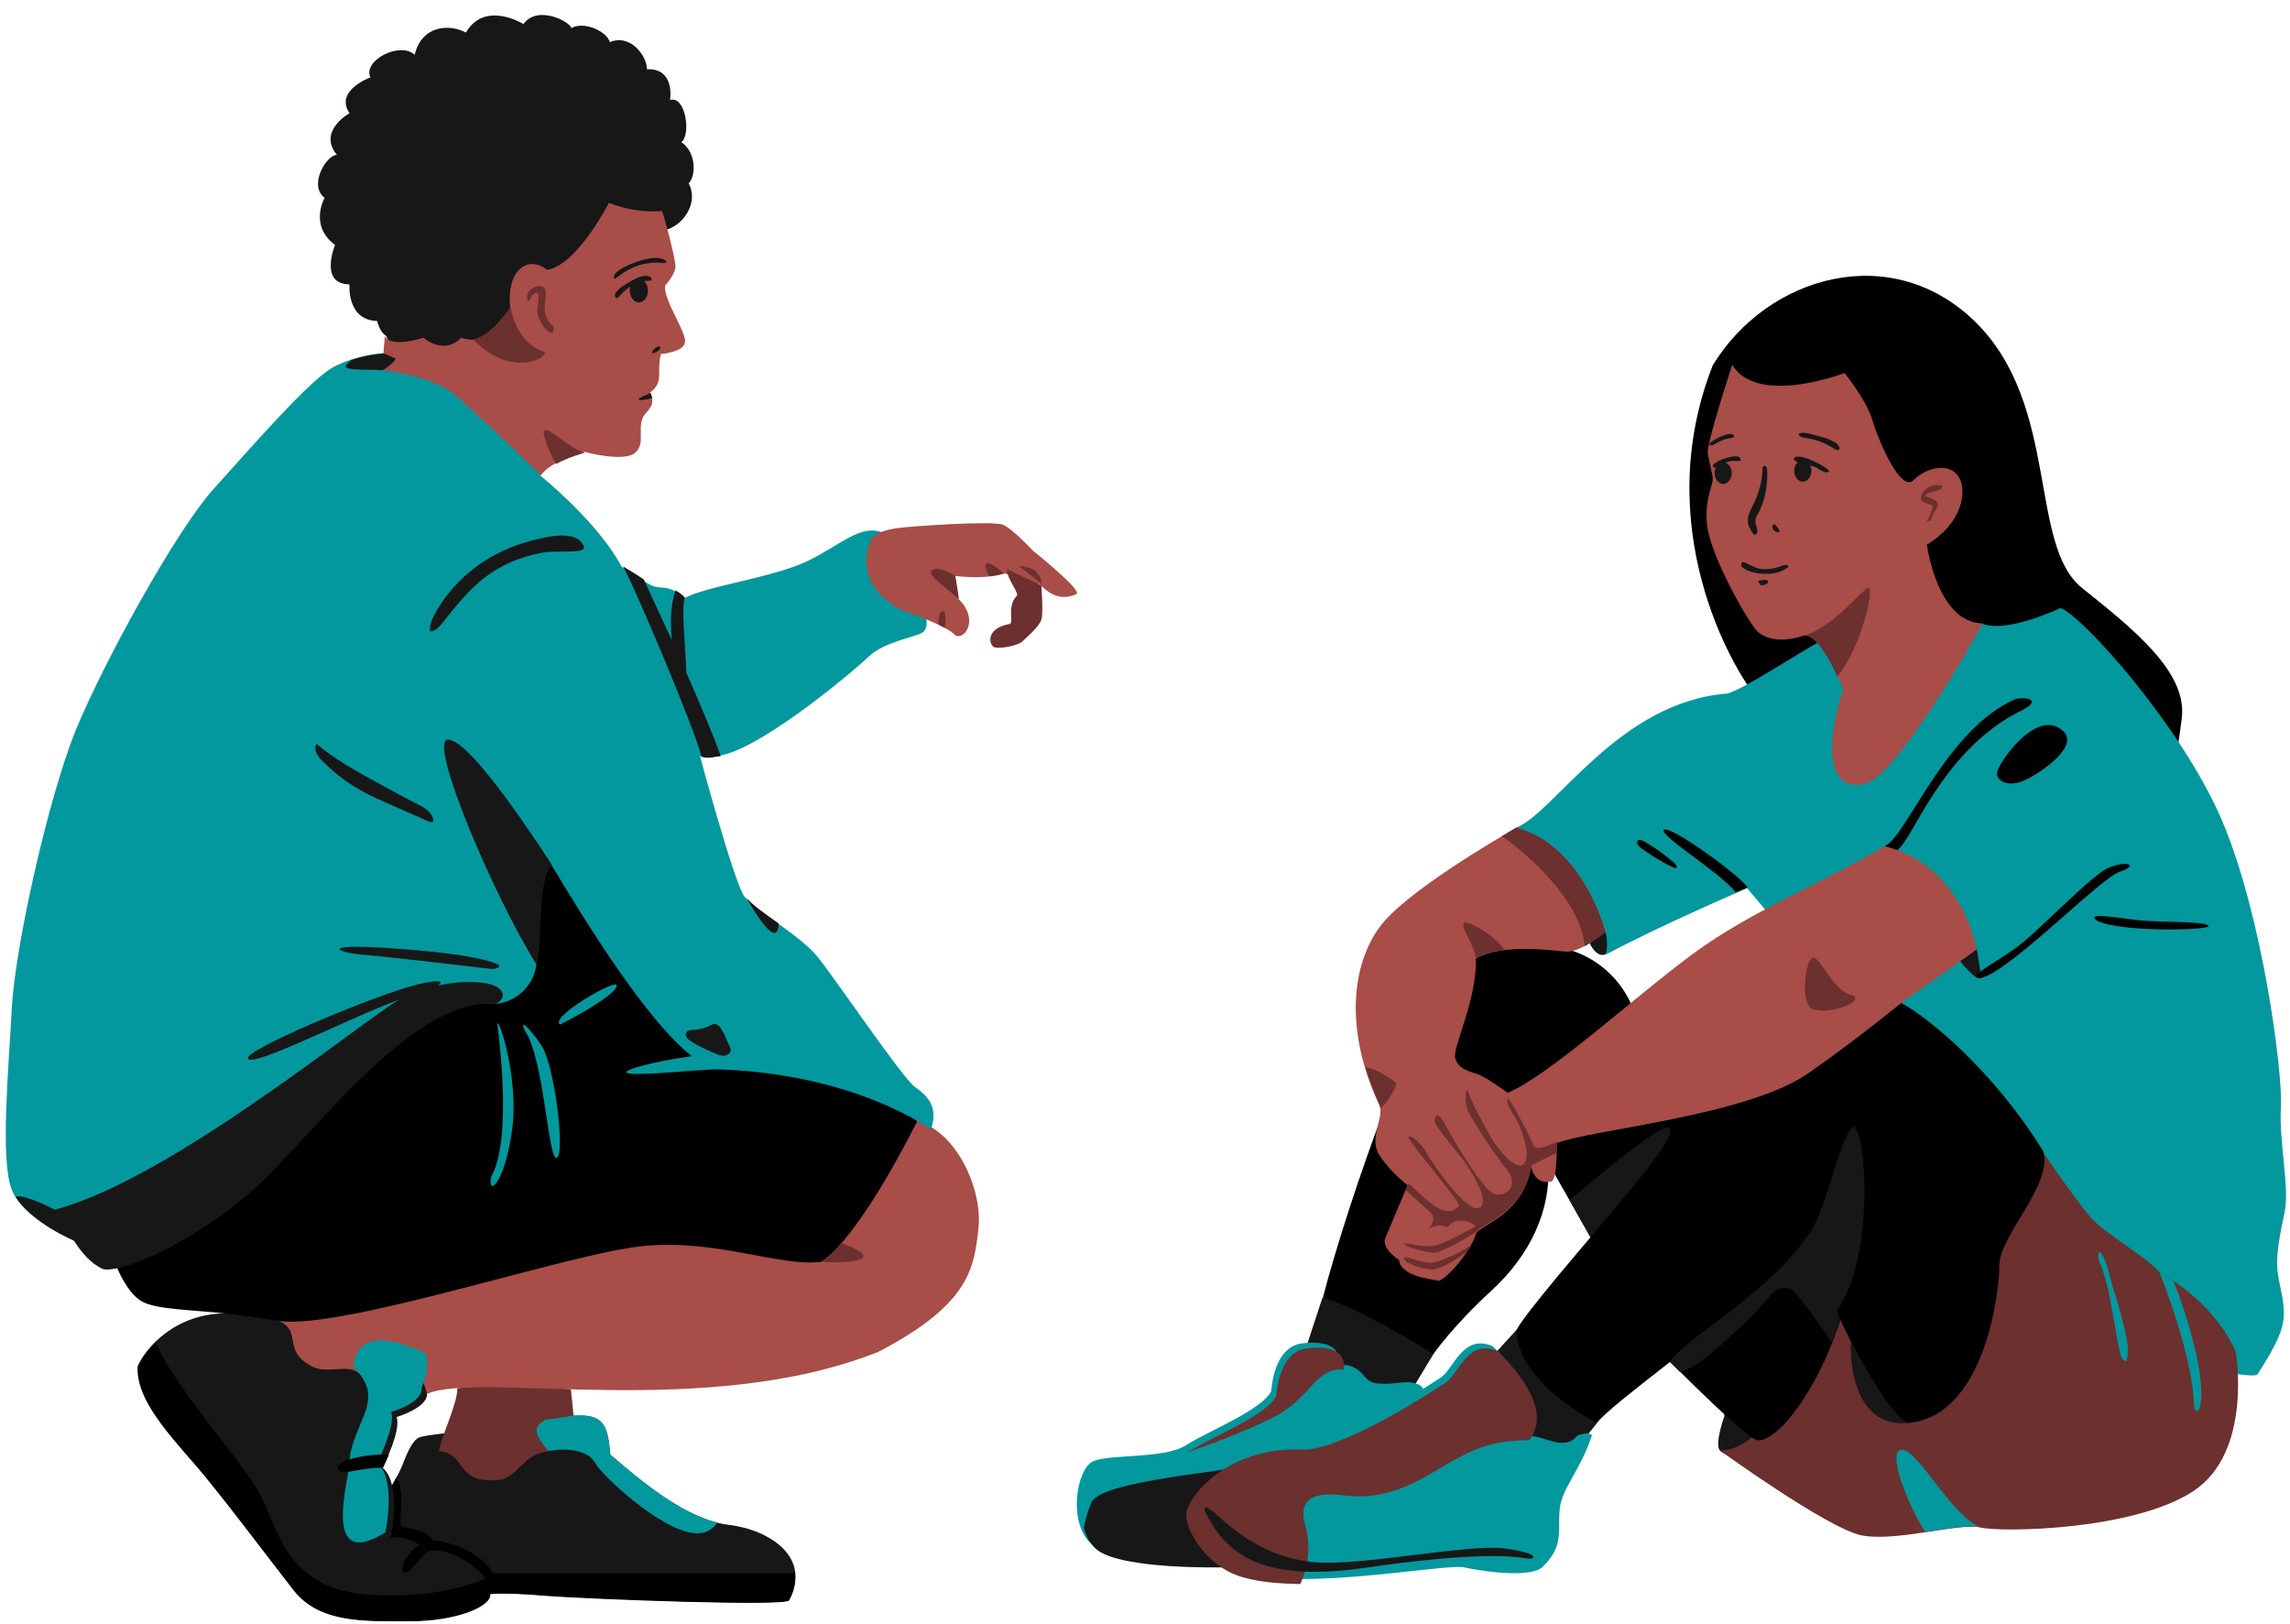 <?xml version="1.0" encoding="UTF-8" standalone="no"?><svg xmlns="http://www.w3.org/2000/svg" xmlns:xlink="http://www.w3.org/1999/xlink" fill="#000000" height="358.7" preserveAspectRatio="xMidYMid meet" version="1" viewBox="-1.3 -3.3 505.8 358.7" width="505.8" zoomAndPan="magnify"><g id="change1_1"><path d="M353.3,207.5c-2,0.8-3.4-2.3-3.4-2.3c0.2-2.5,0.7-5.5,1.6-7.9c0.3-0.9,0.7-1.7,1.2-2.4 c0.3-0.4,0.8-0.8,1.3-0.7c0.6,0,1,0.6,1.2,1.1c1,1.9,1.5,4.1,1.5,6.3c0,0.2,0,0.5-0.2,0.7c-0.2,0.3-0.5,0.4-0.8,0.5 c-0.9,0.6-1,1.8-1.1,2.9" fill="#171717"/></g><g id="change2_1"><path d="M386.8,150.9c-5.7-6.8-23.7-38.1-9.8-73.5c12.1-19.9,39.7-27.8,58.2-9.4c18.5,18.5,11.5,49.1,23.4,58.6 s23.2,18.7,22,28.7c-1.2,9.9-2.7,14.9-2.7,14.9" fill="#000000"/></g><g id="change3_1"><path d="M333.6,179.5c8.5-3.3,22.6-27.8,46.6-29.6c6.7-2,25.9-16.8,35.3-17.9c9.4-1.1,9.8,4.4,9.8,4.4l11.3-1.9 c5.6,2.1,17.2-3.5,17.2-3.5c4.6,1.5,26.8,26,35.8,47.2c8.9,21.2,13.3,55.3,12.9,63c-0.5,7.6,2,18.1,0.8,23.3 c-1.1,5.2-2,9.7-1.5,13.4c0.5,3.7,2,7.6,1,11.7c-1,4.1-4.9,9.6-5.4,10.6s-8.5-0.7-8.5-0.7s-82.4-52.8-91.6-61.9 c-9.2-9.2-6.1-36.9-6.1-36.9l-6.6-7.8c0,0-19,8.1-31.3,14.7c0.8-2.4,0-5,0-5" fill="#03989e"/></g><g id="change1_2"><path d="M315.3,295.8l-4.4,7.3c0,0-24.2,14.7-23.8-8.5l3.7-11.3C290.9,283.3,310,283.2,315.3,295.8z M333.7,290.4 l-4.3,4.7c0,0-1.9,25,8.1,24.6c10-0.5,10.8-4.8,10.8-4.8l3.1-3.8C351.1,304.5,333.7,290.4,333.7,290.4z M391.6,308.4 c-0.4-0.6-1.1-1-1.8-1.3c-2.2-1-4.7-0.9-7.1-0.8c-0.7,0-1.5,0.1-2,0.7c-0.2,0.3-1.5,2.2-1.1,2.4c0,0-2.3,6.4-1,7.7 c1.1,1.1,3,1.4,4.6,1.7c1.5,0.2,3.1,0,4.6-0.3c1.1-0.2,2.1-0.5,2.9-1.3c1.3-1.2,1.5-3.3,1.5-5.1 C392.3,310.7,392.3,309.4,391.6,308.4z M159.6,333.5c-9.2-1.1-19.3-9.6-26.1-15.5c-0.6-6.6-1.4-9-8.1-8.6c0,0-22.7,3.3-28.6,3.9 c0,0-3.7,0.4-5.2,0.8s-2.6,2.5-4.1,6.4c-0.4,1-1.2,2.5-2.2,4.3c-0.4-1.6-1-3-2.1-3.9c0,0,4.2-8.2,3.1-11.2c0,0,7.1-2.1,6.7-5.3 c6.5-14.1-14.5-24-21.7-26.1s-10.6,8.7-22.2,8.5s-18.3,7.7-20,11.7c-0.5,8.4,9.4,17.4,15.7,25.3c6.3,7.8,13.1,16.9,18.8,24.2 c5.8,7.3,16,6.7,25.8,6.7c9.8,0,17.8-3.2,17.5-6c0,0,3.3-0.3,12.3,0.4c9.1,0.7,53,2.4,53.7,1C178.1,340.8,168.8,334.6,159.6,333.5z" fill="#171717"/></g><g id="change2_2"><path d="M201.3,244.3c0,0-2,24.1-9.3,30.1c-7.2,6-82.1,15.6-99.6,16.1c-17.6,0.5-35.7-2.7-43.3-3.6 c-7.6-0.9-15.8-0.9-19-2.7c-3.3-1.8-5.5-7.4-5.5-7.4l26.3-45c0,0,60-48.2,72.8-48.9C136.7,182.2,201.3,244.3,201.3,244.3z M107.6,344.2c-3.2-5.5-11.2-7.2-13.4-7.3c-1.3-2.5-5.6-2.5-6.7-3s1-7.6-1.3-10.8l-0.9,1.7c1.1,4.9-0.3,11.6-0.3,11.6 c5.2-0.7,8.1,3.1,8.1,3.1c2.5-1.4,9.9,1.6,12.8,5.9c-4.3,1.8-13.3,4.5-26.2,3.5c-18-1.4-19.7-15-23.7-22.4 c-3.6-6.7-19.2-24-22.9-33.3c-1.9,1.9-3.2,3.9-3.9,5.4c-0.5,8.4,9.4,17.4,15.7,25.3c6.3,7.8,13.1,16.9,18.8,24.2 c5.8,7.3,16,6.7,25.8,6.7c9.8,0,17.8-3.2,17.5-6l1.9-0.1c1.8,0,5.1,0,10.4,0.5c9.1,0.7,53,2.4,53.7,1c1.2-2.2,1.5-4.2,1.3-6H107.6z" fill="#000000"/></g><g id="change4_1"><path d="M449.8,251c0.6,0.9,7.2,10.5,10.5,14.4c3.3,3.9,12.6,8.9,15.4,12.4c0,0,11.5,5.7,16.8,17.4 c0,0,3.9,22.2-9.4,30.9c-13.3,8.7-42.5,9.1-47,8c-4.6-1.1-18.8,3.3-26.4,1.7c-7.6-1.7-31.1-18.7-31.1-18.7 c9.2-0.2,15-13.2,20.2-24.3C398.8,292.7,430.8,240.6,449.8,251z M99.7,303.3c0.2,3.3-4.2,12.2-4,14c6,0.2,3.4,7.2,13,6.3 c4.5-0.4,5.4-5.8,11.1-6.3c-1.3-3.8,0.1-6.5,5.6-7.8l-0.6-5.9C116,302.4,109.3,302.5,99.7,303.3z" fill="#6c302f"/></g><g id="change5_1"><path d="M214.8,268.2c-1,8.4-1.7,16.5-22.1,27.1c-38.1,15.2-88.4,4.2-99.7,9.3c-3.5-14.5-15.2-4.7-15.2-4.7 c-2.4-2-7.1,0.5-10.4-1.5c-6.4-3.4-1.9-7.7-7.1-9.9c14.6,1.9,64.4-15.1,80.7-16.6s30,4.7,39.1,3.5c8.9-5.9,21.2-31.1,21.2-31.1 C210.3,246.9,215.8,259.8,214.8,268.2z" fill="#a84d47"/></g><g id="change3_2"><path d="M343.2,330c-0.5,4.6,1.1,8.3-4,13c-3.8,2.7-16.7,0-16.7,0c-3.3-1.3-34,5.1-49.6,1.2 c-2.1-0.5-3.9-1.4-5.5-2.4l0,0c0,0-21.7,0.5-27.3-3.8c-5.7-4.4-3.7-16.8,0-18.5c3.7-1.7,15.9-0.5,20.6-3.6c4.8-3.1,16.9-7.8,18.8-12 c0,0,0.4-10,7.1-10.5c9.3-1,7.8,4.7,7.8,4.7c5.9,0,4.9,4,8.7,4.2c3.8,0.3,6.3-0.8,8.3,0c1.5,0.4,1.6,1.2,1.6,1.2l0,0 c1.9-1.2,3.3-2.1,3.9-2.5c2.9-1.9,4.8-9.7,11.4-7c0,0,13.6,12.1,7,19.8c4.2-0.4,8.7,3.8,11.8,0c2.9-1.1,3.2,0,3.2,0 C347.7,321.6,343.7,325.4,343.2,330z M82,319.8c0,0,4.2-8.2,3.1-11.2c0,0,7.1-2.1,6.7-5.3c1.2-2.7,1.5-5.3,1-7.6 c-12.4-5.9-15.6-1.8-16.1,2.9c3.3,3.3,4.1,5.9,2.6,10.2c-1.6,4.2-3.3,7.2-3.4,10.9c-0.1,3.7-6.4,24.4,7.9,15.5 C83.8,335.3,86.4,323.4,82,319.8z" fill="#03989e"/></g><g id="change1_3"><path d="M268.5,342.9L268.5,342.9c0,0-21.7,0.5-27.4-3.8c-1.5-1.2-2.5-2.9-3-4.9c0.3-1.7,0.8-3.5,1.6-5.5 c0.9-2,4.9-4,23.7-6.6c5.7-0.8,5.7-0.8,5.7-0.8S270.1,344,268.5,342.9z M107.6,77.8c14,1,30.1-30.7,35.6-30.1 c5.5,0.6,10.2-5.8,7.6-10.5c1.6-1.5,1.8-6.8-1.6-9.1c2.2-1.7,0.9-10.4-2.5-9.3c0,0,1.2-7.1-5.1-6.8c0-3-3.7-7.9-8.2-6 c-0.7-2.4-5.7-4.7-8.5-3.1c-0.3-1.4-7.4-5.2-10.6-0.9c0,0-8.5-5.3-12.7,1.9c-3.6-2-9.8-1.6-11.3,4.9c-3.2-3-11.5,1.2-9.8,5 c0,0-8,2.9-4.6,7.9c0,0-7.1,3.9-2.8,9.2c-2.4,0.1-6.3,6.8-2.7,9.5c0,0-3.5,6.1,2.3,10.4c0,0-3.6,8.7,3.2,8.7c0,0-0.7,7.9,6.1,8.1 c0,0,0.5,2.4,2,3.3C85.8,75.6,93.6,76.8,107.6,77.8z M431.6,209c5.9,6.9,4.6,2.9,3.7-2.7" fill="#171717"/></g><g id="change2_3"><path d="M414.7,216.6c-6.4-1.2-22,5-22,5s-28.9,13.2-32.4,0.5c-3.5-12.6-14.4-15.4-14.4-15.4l-6.5-4.7 c0,0-10.8,1.9-18.7,7.5s-24.4,52.8-29.8,73.8c4.7,1.2,15.6,6.9,24.4,12.5c0,0,4.2-6.1,12.8-14c8.7-8,13.2-17.8,12.6-28.2L350,270 c0,0-14.7,17.1-16.3,20.4c-0.1,11.7,17.7,20.6,17.7,20.6c1.8-2.3,8.4-7.4,16.2-13.5c0,0,0,0,0,0c0,0,15.6,15.8,18.9,17.2 c3.3,1.4,12.8-8.3,18.7-26.5c0,0,0,0,0,0c5.1,11.3,11.9,21.7,14.8,22.8c16.8-1.2,20.3-28.2,20.3-34.8c0-6.6,11.9-17.8,9.7-25.2 C438.3,232,421.1,217.9,414.7,216.6z M398.8,268.6c0.1,0.9,0.3,1.8,0.5,2.8C399,270.3,398.8,269.3,398.8,268.6z M84.6,318 c-0.7,1.7-1.3,2.9-1.3,2.9c-6.2,0-9.7,2.2-10,0C73,319.3,79.3,317.8,84.6,318z M93.1,339.6c-1.7,1-3.8,4.8-5.1,4.5 c-1-0.2-0.4-3.5,3.3-6.2C92.4,338.8,93.1,339.6,93.1,339.6z M366.2,180c1-1.3,16.4,9.7,18.5,12.7l-2.6,1.1 C378.5,189.3,365.2,181.3,366.2,180z M360.3,182.9c0-1.4,1.7-0.3,2.3,0.1c2.1,1.2,4,2.7,5.9,4.3c0.3,0.3,0.7,0.7,0.5,1.1 c-0.3,0.5-5.8-2.9-6.3-3.3C362.2,184.7,360.4,183.7,360.3,182.9z M415,183.6c4.8-2.1,13.5-25.9,28.9-32.5c2.9-0.6,5.7,0.4,1.2,2.6 c-4.6,2.2-11.2,6.8-17.5,15.7s-8.1,15-11.2,15.9C413.3,186.2,413.1,185.2,415,183.6z M443.5,206.4c5.1-3.5,16.9-16.3,20.9-18 s6.9-0.6,2.6,0.8c-4.3,1.3-24.7,22.5-31,23.6C433,212.7,438.4,209.9,443.5,206.4z M486.5,201.2c0.6,1-19.1,1.5-24.6-1.1 c-3.2-2.3,6.8-0.2,10.9,0C476.9,200.4,485.9,200.2,486.5,201.2z M453.1,157.3c6.4,3.2-3,9.5-5.9,11.1c-1.8,1-3.9,1.8-5.8,1.1 c-0.8-0.3-1.5-0.9-1.6-1.7c-0.1-0.6,0.2-1.1,0.4-1.6C442.1,162.6,448.2,154.9,453.1,157.3z" fill="#000000"/></g><g id="change3_3"><path d="M204.3,246.2c0,0-16.4-12.3-47-13.3c-3.2-0.1-18,1.6-20.1,0.8c-1.3-0.6,6.1-2.6,14.3-3.7 c-12.8-10.1-30.9-42.6-31.1-42.3c-3.8,4.7-1.3,20.2-4.3,25.5c-3,5.2-7.9,5.2-7.9,5.2s-11-1.7-22.8,8.1 c-11.8,9.8-52.4,44.9-59.3,45.3c-7,0.4-10.5-0.8-10.5-0.8S4,266.2,1.3,259.5c-2.6-6.7-0.7-26.5,0-40s7.9-45.9,14-61.2 c6.2-15.2,22.2-44.2,30.4-53.4c8.3-9.2,21.4-24.3,26.6-27.1s11.1-3.1,11.1-3.1s28.2,12.2,29.7,13.8c1.6,1.6,5,13.3,5,13.3 s12.8,10.3,17.9,20.1c5.8,3.4,6,4.5,9,4.6c3,0.1,4.8,2.4,4.8,2.4c4.1-2.6,19.7-4.6,27.3-8.3c7.6-3.7,11.8-8.3,16.7-6.2 c4.9,2.1,9.2,17.8,9.2,17.8s1.2,3.3-0.7,4.3c-1.8,1-8.3,2-11.7,5.2c-3.4,3.3-25.3,21.7-33.9,22c-2.2,0.5-3.4,0-3.4,0 s7.5,27.8,9.8,31s11.9,8.1,16.3,13.5c4.3,5.4,18.6,26.6,21.4,28.6C203.8,238.9,206,241.4,204.3,246.2z M108.6,223.4 c0,0.3,3.5,24.6-1.4,33.2c-0.9,4.3,2.8,2.2,4.6-10.2C113.5,233.9,108.1,219.4,108.6,223.4z M121.7,252.4c1.9-1.2-0.6-20.4-3.3-24.6 c-2.7-4.1-5.2-6.4-3.7-3.3C118.9,230.5,119.8,253.6,121.7,252.4z M134.9,214.3c-0.4-1.3-14.9,7.1-12.5,8.7 C128.4,220,135.3,215.7,134.9,214.3z M125.4,309.4c0,0-2.6,0.4-6.2,0.9c-3,1.6-2.4,3.2,0.6,6.9c5-0.9,9.1,0.2,10.4,2.7 c1.3,2.5,13.8,14.3,21.4,15.4c2.8,0.4,4.5-0.7,5.5-2.3c-8.5-2.1-17.4-9.7-23.6-15C132.9,311.4,132.1,309,125.4,309.4z M478.8,279.7 c-1.9-1.3-3.1-1.9-3.1-1.9s7.4,18.2,7.6,29.5C484,311.3,488.4,304.9,478.8,279.7z M465.3,280.8c-0.7-2.2-1.3-6.1-2.9-7.7 c-0.7,1.2,0.3,2.9,0.7,4.1c0.7,2,1.2,4.1,1.6,6.2c0.8,4.1,1.4,8.2,2.3,12.3c0.2,0.8,0.6,1.7,1.4,1.6c0.6-2.4,0.1-5-0.5-7.4 C467.1,286.8,466.3,283.8,465.3,280.8z M418.3,317c-2.3,1,1.2,10.9,5.6,18.1c5.1-0.8,9.9-1.6,12.2-1.1 C429.5,331.6,421.7,315.5,418.3,317z" fill="#03989e"/></g><g id="change5_2"><path d="M144.9,43.3c0.3,0.3,3,10.5,3,12.3c-0.1,1.8-2.3,4.2-2.3,4.2c-0.4,3.2,4.8,10.3,4.4,12.5 c-0.3,2.2-5.3,2.6-5.3,2.6c-1.1,3.9,0.8,6.1-2.4,8.5c0.9,1.9,0.5,3-0.9,4.5c-2.5,2.6,0.2,6.6-2.4,8.8s-11.2-0.2-11.2-0.2 s-7.7,2.1-9.6,5.2c0,0-14.8-14.4-19.7-18.3c-5-3.8-15.4-5-15.4-5l0.6-7.5c1.3,2.8,8.5,0.4,8.5,0.4c5.2,4,8.3,0,8.3,0 c8.6,2.6,10.2-6.3,10.9-6.6c-0.9-7.9,3.5-11.9,8.2-8.4c6.6-1.1,13.6-14.8,13.6-14.8C139.4,44,144.9,43.3,144.9,43.3z M191.1,115.9 c0,0-4.9,9.2,6.6,15.5c2.6,1,9.9,3.4,12.1,5.7c2.2,0.9,5.1-3.8,0.6-8.1c0,0-0.5-3.6-0.8-5.1c0,0,6.4,0.9,10.7-0.5 c0.8-0.3,4.5,2.1,7.9,2.3c1.1,0.8,3.8,4.3,8.3,2.2c1.2-0.9-9.7-9.6-9.7-9.6s-4.3-4.7-6.6-5.7c-2.4-0.9-19.7,0.3-22.9,0.7 S191.6,114.6,191.1,115.9z M424.3,117c7.6-4.5,9.1-11.7,7-15s-7.2-2-9.9,0.7c-2.8,3-7.7-8.4-9.1-13.1s-6.2-10.5-6.2-10.5 s-19.2,7.4-24.8-1.8c0,0-5.8,17.6-5.4,19.6c0.4,2,1,4.7,1,4.7c0.6,2.2-1.7,4.2-1.2,10.7s8.3,20.4,10.9,23.6 c3.5,3.7,10.2,1.3,10.2,1.3c3.7-1.6,9,11.7,9,11.7c-4.5,14.3-2.7,23.1,5.1,20.8c5.8-1.7,19.3-23.5,25.7-35.3 C426.5,134.2,424.3,117,424.3,117z M333.6,179.5c-3.8,2.3-24.4,14.1-30.2,22s-8.1,22.1,0,39.4c1.1,2.6-2.5,7.2,0,11 c2.5,3.8,6.2,6.6,6.2,6.6s-3.9,9.2-4.9,11.6c-1,2.4,3,4.9,3,4.9c0.5,3.8,7.4,4.2,8.6,4.6c1.2,0.3,7-5.8,8.5-10.6 c1.8-2.1,10.3-4.3,12.1-14.6c0,0,0.6,4,4.3,3.3c1.6,0,1.3-8.5,1.3-8.5c7.6-3,42.2-6,55.7-15.5c13.4-9.4,19.9-15.3,22.7-17.1 c2.3-1.5,14.4-10.2,14.4-10.2s-3-18.4-20.3-22.8c-14.6,8.6-29.5,14.3-42.4,23.8s-31.5,26.7-40.9,30.7c0,0-4.8-3.6-6.8-4.2 s-4.2-1.2-4.8-3.6c-0.5-2.4,4.8-12.7,4.6-21.9c6-3.3,16.5-1.8,19.8-1.5c3.3,0.3,8.8-4.4,8.8-4.4S348.5,183.5,333.6,179.5z" fill="#a84d47"/></g><g id="change4_2"><path d="M228.7,126c0,0,0.5,6.1,0,7.6c-0.5,1.5-3,3.7-4.1,4.7c-1.1,1.1-5,1.7-6.2,1.4c-1.2-0.3-2.3-4.2,3.4-5.2 c0.8-0.5-0.7-3.8,1.4-6.1c0.9-0.5-2.1-3.6-2.1-6L228.7,126z M184.6,271.3C184.6,271.3,184.6,271.3,184.6,271.3 c-1.5,1.7-3,3.2-4.5,4.1C185,275.8,195.6,275.3,184.6,271.3z M204.3,123c-0.4,0.9,3.8,3.9,6.2,6c0,0-0.5-3.6-0.8-5.1 C206.4,121.9,204.7,122.1,204.3,123z M216.5,121.3c-0.4,0.4,0.1,1.5,0.7,2.7c1.1-0.1,2.2-0.3,3.2-0.6 C220.4,123.4,217.3,120.4,216.5,121.3z M206.9,131.7c-0.3,0-0.6,0.4-0.7,0.7c-0.1,0.3-0.2,1.3-0.2,2.3c0.5,0.2,0.9,0.4,1.4,0.7 C207.6,133.8,207.7,131.6,206.9,131.7z M411,126.7c-2.6,2-7.2,8.1-13.7,10.4c2.5-0.2,5.6,5.4,7.2,9C410,139.6,413.2,125,411,126.7z M427.7,104.1c0-0.3-0.3-0.2-0.6-0.2c-1.6-0.3-3.4,0.6-4,2.2c-0.1,0.4-0.2,0.8,0,1.1c0.2,0.3,0.5,0.5,0.8,0.6 c0.4,0.1,0.8,0.3,1.2,0.4c0.1,0,0.3,0.1,0.4,0.2c0.1,0.2,0.1,0.4,0,0.6c-0.3,1-0.7,2-1.3,2.9c-0.1,0.1,0.6-0.3,0.6-0.1 c0.3,0,0.5-0.4,0.6-0.7c0.1-0.5,0.4-0.9,0.6-1.4c0.3-0.5,0.7-1,0.7-1.5c0-0.6-0.6-1.1-1.1-1.3c-0.6-0.2-1.2-0.4-1.7-0.7 c0.9-1,2.6-0.8,3.6-1.6C427.6,104.3,427.7,104.2,427.7,104.1z M399.3,208.2c-1.6-0.2-2.9,8.3-1,10.8c1.9,2.4,12.1-0.4,9.8-2.4 C403.7,215.9,401,208.5,399.3,208.2z M331,206.5c-2.5-3.6-8.5-6.7-9-5.9c-0.7,1,2,4.2,2.7,7.7C326.5,207.4,328.7,206.8,331,206.5z M333.6,179.5c-0.6,0.4-1.7,1-3.2,1.9c4.3,2.9,17.5,13.7,18.3,24.3c2.4-1.3,4.6-3.1,4.6-3.1S348.5,183.5,333.6,179.5z M303.6,241.4 C303.6,241.4,303.6,241.4,303.6,241.4c1-0.3,3.7-4.8,3.5-5.4c-0.3-0.6-5.2-3.7-6.8-3.5c0.8,2.7,1.9,5.5,3.2,8.4 C303.5,241,303.5,241.2,303.6,241.4z M322.9,273c0.3-0.4,0.6-0.9,0.8-1.3c-2.1,1.5-6.1,3.3-8,3.8c-2.7,0.7-6.6-1.8-6.9-0.9 c-0.2,0.9,3.8,2.5,6.3,2.5C317.7,277,322.8,273.1,322.9,273z M337.4,249.7c-0.6-1.6-5.7-11.6-5.8-10.2c-0.2,1.4,1.4,3.1,2.7,5.8 c1.2,2.8,2.5,7.6,0.7,8.7c-1.7,1.1-5.7-3.6-7.3-6.6s-4.1-7.4-4.6-9.3s-1,1.2-0.4,3.3c0.6,2.1,6.5,10.8,9,13.9c2.5,3.2-0.3,6-3,5.1 c-2.7-0.9-10-13.7-11.2-16c-1.2-2.2-2-1.3-1.9,0c0.1,1.3,4.9,6.3,7.5,10.3c2.6,4,4.5,8.5,1.9,8.9c-2.6,0.4-9.8-9.6-11.2-12.2 s-3.9-4.3-4-3.5c-0.1,0.8,11.2,14,11.2,15.1c-3.3,4-8.5-2.9-11.2-4.8c0,0-0.2,0.5-0.6,1.4l5,4.5c0,0,2.4,1.4,0,4 c0,0,2.5-1.4,4.2-0.3c2.4-3.2,6.3-0.3,6.3-0.3s-5.6,3.3-8.6,4.2c-3,0.9-7.3-0.8-7.2-0.2c0.1,0.6,4.2,1.7,6.3,1.9s9.7-4.7,9.7-4.7 c1.8-2.1,10.3-4.3,12.1-14.6c1.7-0.9,4-2,5.6-2.8c0-1.3,0-2.4,0-2.4S338,251.3,337.4,249.7z M329.4,295.1c-6.6-2.7-8.5,5.1-11.4,7 c-2.9,1.9-21.4,14.1-30.9,14.8c-17.4-1-26.1,10.6-26.4,14.1c-0.3,3.5,4.6,12.3,13.3,14.3c3.4,0.9,7.5,1.2,11.9,1.3 c1.2-2.6,2.5-7,1.3-12.2c-0.6-2.5-2.9-8.8,8.2-7.4c11,1.4,18.1-4.3,24.5-7.8c6.4-3.5,9.6-4.2,16.5-4.4 C342.9,307.2,329.4,295.1,329.4,295.1z M295.5,299.2c0,0,1.5-5.7-7.8-4.7c-6.7,0.4-7.1,10.5-7.1,10.5c-1.9,4.2-14,9-18.8,12 c-0.3,0.2-0.7,0.4-1.2,0.6c3.9-1.3,12.2-4.3,18.9-7.6C288.3,305.7,289.1,298.7,295.5,299.2z M258.4,318.3 C258.4,318.3,258.4,318.3,258.4,318.3C258.4,318.3,258.4,318.3,258.4,318.3C258.4,318.3,258.4,318.3,258.4,318.3z M118.8,74.4 c-6.3-2.2-7.3-9.7-7.3-9.7c-0.6,0.3-3.9,5.9-8.3,7C112.4,81,120.6,74.9,118.8,74.4z M121.5,99.2c2.9-1.6,6.4-2.5,6.4-2.5 c-3.2-0.7-7.4-5.3-8.8-5C118.1,91.7,119.7,95.9,121.5,99.2z M115.3,63.1c0.3,0.1,0.5-0.3,0.6-0.6c0.2-0.5,0.7-1,1.2-1.1 c0.1,0,0.2,0,0.3,0c0.1,0.1,0.2,0.2,0.2,0.4c0.3,1.5-0.5,3.1-0.1,4.6c0.2,0.7,0.6,1.3,0.9,1.9c0.5,0.8,1.2,1.8,2.2,1.9 c0.1,0,0.1,0,0.2,0c0.1,0,0.1-0.2,0.1-0.3c0-0.3,0.2-0.9,0-1.1c-1.1-0.9-1.8-2.3-1.9-3.8c-0.1-1.3,0.4-2.7,0.2-4 c0-0.3-0.1-0.5-0.3-0.7c-0.3-0.4-0.9-0.4-1.4-0.4c-1.2,0.2-2.4,1.2-2.4,2.4c0,0.3,0,0.2,0.1,0.5C115.2,62.9,115.2,63,115.3,63.1z M227.9,123.4c-0.2-0.3-0.5-0.6-0.8-0.8c-0.3-0.2-0.8-0.4-1.2-0.5c-0.7-0.2-1.4-0.3-2.2-0.4l5,3.9 C228.8,124.8,228.4,124.1,227.9,123.4z" fill="#6c302f"/></g><g id="change1_4"><path d="M108.3,218.4c-19.4-1.6-42,31.6-55.6,42.8c-13.6,11.2-27.8,16.8-31.3,15.8c-2.8-1.3-4.8-3.8-6.4-6.3 c-2.3-1-9.8-4.7-12.9-9.7c1.2-0.3,4,0.5,8.7,2.9l0,0c25.6-6.7,68.1-41.9,76.1-46.4h0c0,0,0,0,0,0c-11.2,4.1-31.6,14.7-33.4,13.1 c-1.8-1.6,28.4-14.3,37.6-16.5c4.9-1.1,5.7-0.7,4.3,0.3c5.8-1.3,11.3-0.9,13.2,0.4C111.4,216.8,108.3,218.4,108.3,218.4z M386,114.7 c0.1,0.1,0.2,0.1,0.3,0.1c0.3,0,0.4-0.3,0.5-0.5c0.1-0.3,0-0.5,0-0.8c-0.1-0.6-0.5-1.3-0.4-1.9c0.1-0.9,0.8-1.6,1.1-2.4 c1.2-2.8,1.7-5.8,1.5-8.8c0-0.3-0.2-0.8-0.5-0.8c-0.2,0-0.5,0.2-0.5,0.4c0,2.4-0.6,4.8-1.5,7c-0.7,1.7-2,3.3-1.7,5.1 C384.8,113,385.5,113.9,386,114.7z M397.9,93.5c2,0.3,4,1.1,5.7,2.2c0.3,0.2,0.7,0.4,1.1,0.4c0.1,0,0.1,0,0.2-0.1 c0.3-0.4-0.3-1.2-0.6-1.4c-0.6-0.4-1.3-0.7-2-1c-1.4-0.5-2.9-0.8-4.3-1.2c-0.6-0.1-1.2-0.2-1.8,0c-0.1,0-0.3,0.2-0.2,0.3 c0,0.1,0.1,0.1,0.1,0.2C396.5,93.3,397.3,93.4,397.9,93.5z M377,95c0.9-0.4,1.8-1,2.8-1.3c0.5-0.2,2.1-0.2,1.9-0.7 c-0.5-1.4-4.3,0.8-4.9,1.2c-0.2,0.1-0.4,0.3-0.5,0.5c0,0.1,0,0.2,0,0.2C376.5,95.2,376.8,95.1,377,95z M387.7,123.4 c2.1,0.2,4.2-0.1,5.9-1.4c0.2-0.2,0-0.5-0.3-0.5s-0.5,0-0.8,0.1c-1.9,0.7-4,1.2-5.9,0.5c-0.8-0.3-1.6-0.7-2.4-1.1 c-0.2-0.1-0.5-0.2-0.7-0.1c-0.2,0.1-0.3,0.8-0.1,1C384.6,122.9,386.2,123.3,387.7,123.4z M387.1,125C387,125,387,125,387.1,125 c-0.1,0.1-0.1,0.1-0.1,0.1c0,0.1,0.1,0.2,0.2,0.3c0.1,0.1,0.2,0.3,0.3,0.4c0,0.1,0.1,0.1,0.2,0.2c0.1,0,0.1,0,0.2,0 c0.3,0,1.6-0.4,1.3-1C388.9,124.6,387.4,124.9,387.1,125z M391.7,114.3c0.1-0.3-0.1-0.7-0.3-1c-0.2-0.2-0.3-0.4-0.5-0.6 c-0.2-0.3-0.6-0.2-0.7,0.1c-0.1,0.2,0,0.4,0,0.5C390.4,113.9,391,114.3,391.7,114.3z M395.8,98.8c-0.5,0.4-0.8,1.1-0.8,1.9 c0,1.3,0.9,2.4,1.9,2.4s1.9-1.1,1.9-2.4c0-0.4-0.1-0.8-0.3-1.2c0.6,0.2,1.2,0.3,1.6,0.6c1.3,0.9,2.3,1.2,2.6,0.7s-6.5-4.4-7.8-2.9 C394.9,98.3,395.2,98.6,395.8,98.8z M377,99.8c0.1,0.2,0.3,0.2,0.7,0.1c-0.2,0.4-0.3,0.8-0.3,1.3c0,1.3,0.9,2.4,1.9,2.4 s1.9-1.1,1.9-2.4c0-1.1-0.6-2-1.4-2.3c0.5-0.2,1-0.3,1.5-0.4c2,0,1.9,0.2,1.8-0.5C382.8,96.5,376.6,98.7,377,99.8z M345.4,261.8 l4.6,8.2c8-9.7,18.8-21.6,17.5-24.1C366.5,244,351.7,256.4,345.4,261.8z M407.9,245.7c-2.7,2-5.7,17.5-9.2,22.9c0,0,0,0,0-0.1 c-8.2,13.3-27.3,23.3-31.2,29c0,0,0.9,0.9,2.3,2.3c3.3-1.1,6-3.4,8.6-5.7c3.6-3.2,7.2-6.4,10.3-10.1c1.2-1.5,2.8-3.2,4.7-2.8 c1.1,0.2,1.9,1.2,2.7,2.1c2.5,3.1,4.8,6.3,7,9.6c0.1,0.1,0.1,0.2,0.2,0.3c0.6-1.6,1.2-3.3,1.8-5c0,0-0.3-0.7-0.7-1.9 C413.4,273.5,410.5,243.8,407.9,245.7z M407.5,293.1c-0.3,8.9,2.9,18.8,12.4,17.9C415.6,308.7,407.5,293.1,407.5,293.1z M330.8,338.7c-8.2-1-32.5,4.2-42.5,3c-10.1-1.1-17-6.9-20.5-10.1c-3.5-3.2-3.5-1.8-2.4,0c4,7.4,10.8,14.9,34.8,11.4 s32.7-2.6,35.4-2.1C338.3,341.4,338.9,339.7,330.8,338.7z M143.1,74.7c0.3-0.1,1.7-0.8,1.4-1.3c-0.4-0.6-1.5,0.6-1.7,0.9 c-0.1,0.1-0.1,0.4,0,0.4C142.9,74.7,143,74.7,143.1,74.7z M139.8,84.8c-0.2,0.5,1.7,0.2,3-0.2c-0.1-0.2-0.3-0.8-0.4-1.1 C141.4,84,139.9,84.5,139.8,84.8z M145.4,54.8c1.2,0.1,0.2-1.6-3.4-1c-3.6,0.7-8.5,3-7.6,4.4C134.8,58.7,138.1,54,145.4,54.8z M137.9,60c-0.1,0.3-0.1,0.6-0.1,0.9c0,1.4,0.9,2.6,2,2.6c1.1,0,2-1.2,2-2.6c0-0.9-0.3-1.6-0.8-2.1c0.4-0.1,0.9-0.1,1.4-0.1 c0.7-0.1-0.1-2.2-3.8-0.2c-3.3,1.8-4.4,2.9-4,3.8C135.1,63.2,135.7,61.4,137.9,60z M83.2,78.5c0,0,2.3-1.3,2.9-2.6 c-1.6-0.7-2.6-1.1-2.6-1.1s-3.3,0.1-7.1,1.4c-1,0.7-1.6,1.4-1.2,1.7C76.3,78.6,80.6,78.2,83.2,78.5z M157,163.8c0.3,0,0.6,0,0.9-0.1 c-1.7-4.7-4.6-11.6-7.6-18.4c-0.2-5.6-1.2-15.2-0.3-16.6c0,0-0.8-0.9-2.1-1.6c-1.1,3.3-1.2,7.3-0.8,11c-2.5-5.4-4.8-10.3-6.2-13.4 c-1-0.7-2.4-1.6-4.6-2.9c2.2,3.6,16.4,37.2,17.3,42C153.6,163.8,154.7,164.4,157,163.8z M97.5,160.1c-4.1,0.7,10.3,34.7,19.8,49.8 c1.3-6.7,0-18.3,3.3-22.2C120.5,187.7,102.6,159.3,97.5,160.1z M115.8,116.2c-4.2,1.1-8.2,3-11.7,5.5c-3.9,2.9-7.3,6.6-9.5,10.9 c-0.6,1.1-1.1,2.4-0.9,3.6c1.2-0.1,2.1-1.1,2.8-2c2.7-3.4,5.4-6.8,8.7-9.5c3.7-3,8.1-4.9,12.7-5.8c2.4-0.5,4.8-0.3,7.2-0.4 c1.8-0.1,3.5-0.2,2-2C124.9,113.7,118.6,115.5,115.8,116.2z M74.8,169c2.9,2.1,6.1,3.7,9.4,5.1c2.5,1.1,5,2.2,7.5,3.3 c1.5,0.6,3.5,1.9,2.4-0.5c-0.9-1.8-3.6-2.7-5.2-3.6c-2.4-1.3-4.8-2.6-7.2-3.9c-4.5-2.5-9.1-5-13.1-8.4c-0.7,1.2,0.2,2.7,1.2,3.7 C71.3,166.2,73,167.7,74.8,169z M156.8,222.9c-0.6-0.2-1.5,0.5-2.1,0.7c-1,0.3-2,0.6-3,0.6c-0.5,0-1.1,0.1-1.4,0.5 c-0.2,0.3-0.2,0.8,0.1,1.2c0.2,0.3,0.6,0.6,0.9,0.8c1.7,1.1,3.5,1.9,5.4,2.7c0.6,0.3,1.3,0.5,2,0.5c0.7-0.1,1.4-0.6,1.4-1.2 c0-0.4-0.2-0.8-0.4-1.2C159.1,226.3,158.1,223.2,156.8,222.9z M163.4,194.8c1.9,3.2,7,11.9,7.3,5.9 C167.5,198.4,164.6,196.4,163.4,194.8z M79.1,207.6c7.1,0.6,27.9,3.1,27.9,3.1c1.1,0.1,2.2-0.3,2-0.7s-4.1-2.4-21.9-3.7 C69.4,204.9,72,207,79.1,207.6z" fill="#171717"/></g></svg>